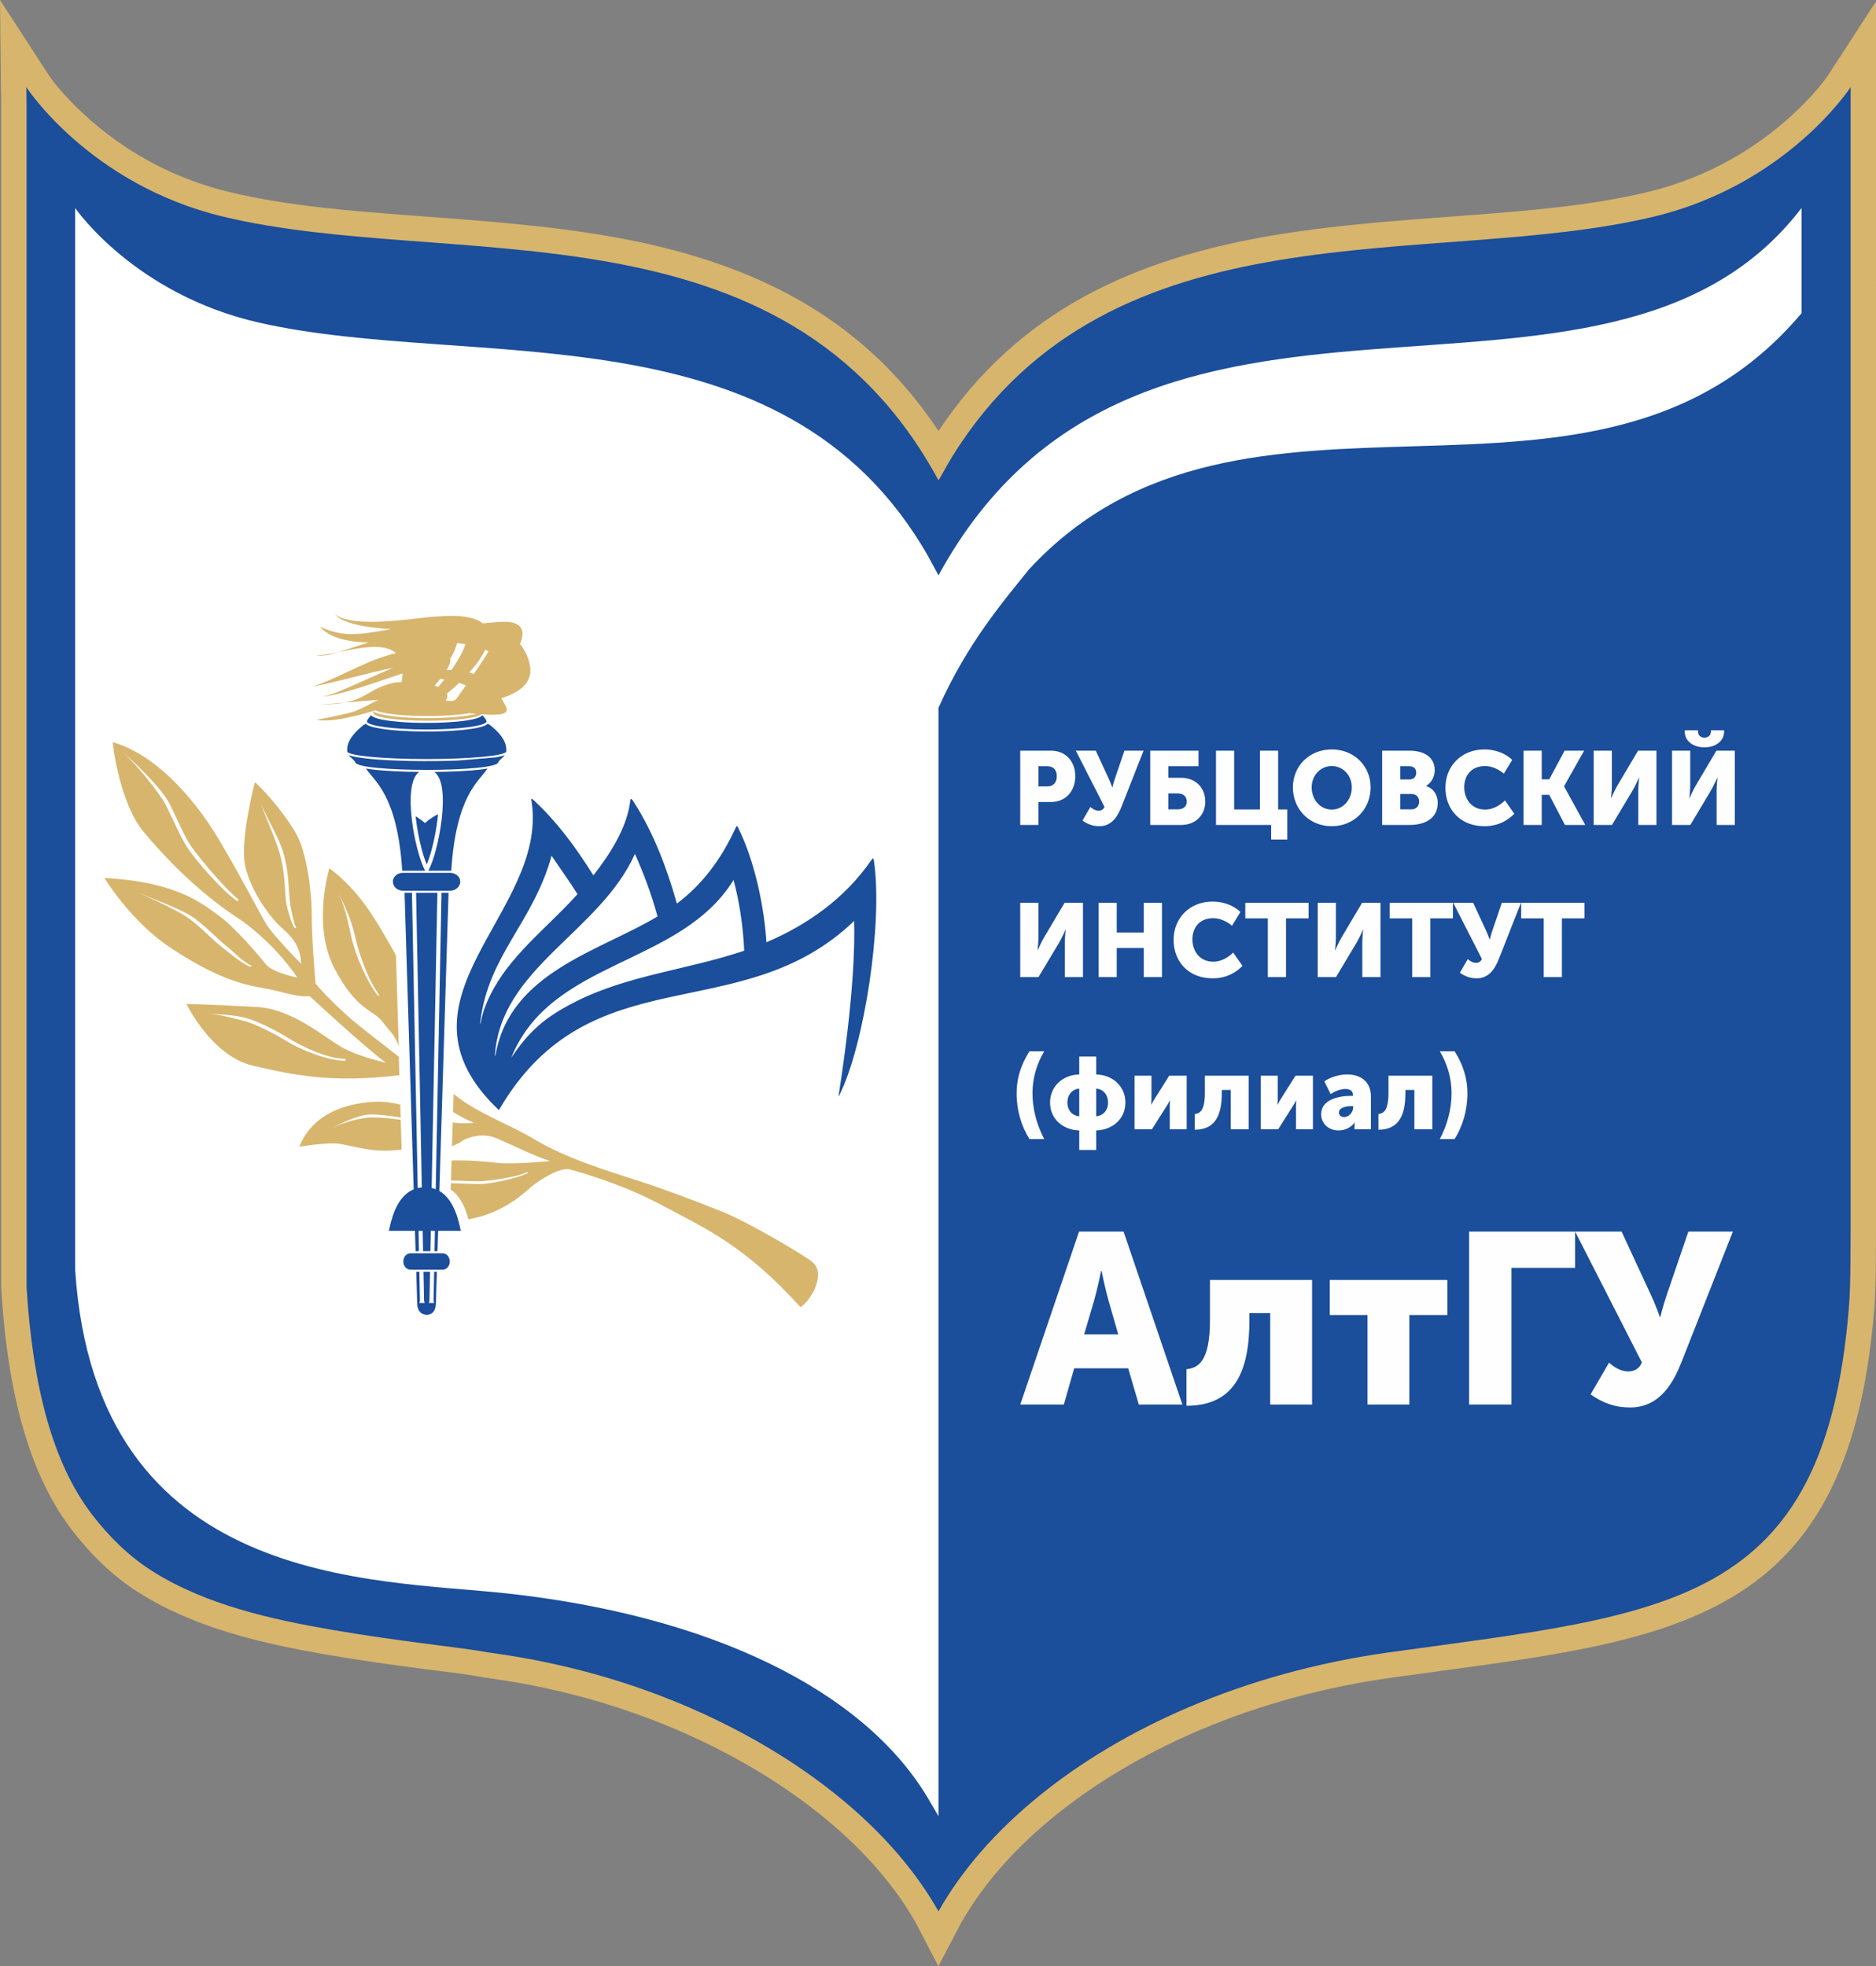 <?xml version="1.0" encoding="UTF-8"?>
<!DOCTYPE svg PUBLIC "-//W3C//DTD SVG 1.1//EN" "http://www.w3.org/Graphics/SVG/1.1/DTD/svg11.dtd">
<!-- Creator: CorelDRAW -->
<svg xmlns="http://www.w3.org/2000/svg" xml:space="preserve" width="87.408mm" height="91.614mm" version="1.1" style="shape-rendering:geometricPrecision; text-rendering:geometricPrecision; image-rendering:optimizeQuality; fill-rule:evenodd; clip-rule:evenodd"
viewBox="0 0 8740.8 9161.4"
 xmlns:xlink="http://www.w3.org/1999/xlink"
 xmlns:xodm="http://www.corel.com/coreldraw/odm/2003">
 <rect x="0" y="0" width="8740.8" height="9161.4" fill="#808080" stroke="none"/>
 <defs>
  <style type="text/css">
   <![CDATA[
    .fil0 {fill:#D7B56D}
    .fil4 {fill:#1B4E9B}
    .fil1 {fill:#1B4E9B}
    .fil2 {fill:white}
    .fil3 {fill:#FEFEFE;fill-rule:nonzero}
   ]]>
  </style>
 </defs>
 <g id="Слой_x0020_1">
  <g id="_2270890962256">
   <g>
    <path class="fil0" d="M4372.75 2008.32c373.36,-562.46 916.47,-805.2 1569.31,-913.38 301.43,-49.94 606.61,-69.43 910.92,-92.66 273.32,-20.87 557.01,-43.6 823.97,-107.55 237.94,-57 457.31,-169.97 641.74,-330.6 67.69,-58.95 155.16,-146.1 204.72,-222.47l217.37 -334.96 -0.01 5730.21c-1.25,122.26 1.18,245.93 -8.72,367.82 -122.49,1508.31 -977.91,1535.11 -2245.23,1711.66 -308.01,42.91 -612.45,123.88 -898.83,245.61 -427.13,181.56 -876.48,486.12 -1110.29,898.12l-105.5 201.27 -104.78 -201.43c-201.72,-355.35 -564.48,-628.45 -922.86,-811 -339.55,-172.95 -708.01,-282.47 -1085.43,-332.46l-3.33 -0.44 -3.3 -0.63c-90.49,-17.27 -187.17,-27.03 -278.73,-38.99 -147.85,-19.3 -295.37,-39.97 -442.35,-65.19 -304.01,-52.18 -622.5,-124.24 -886.19,-291.63 -120.79,-76.69 -223.61,-177.85 -310.42,-291.09 -235.48,-307.14 -305.83,-748.43 -329.1,-1124.71l-0.23 -3.65 0 -3.65c0,-1844.02 0,-3688.05 0,-5532.07 0,-19.05 -0.92,-38.12 -1.12,-57.18l-4.35 -407.26 221.71 341.65c49.54,76.35 137.07,163.53 204.75,222.47 184.43,160.62 403.8,273.6 641.75,330.6 275.12,65.91 568.33,88.2 850.02,109.51 313.64,23.72 628.5,44.54 938.55,99.87 643.01,114.74 1160.06,367.37 1515.96,904.21z"/>
   </g>
   <path class="fil1" d="M123.69 464.45c0,-19.26 -0.92,-38.75 -1.13,-58.44 0,0 294.91,454.4 918.12,603.68 1064.95,255.15 2611.99,-102.4 3331.92,1228.14l0.98 -1.75c8.91,-11.47 33.94,-61.32 62.61,-107.73 744.13,-1201.03 2233.7,-870.79 3268.3,-1118.66 623.24,-149.28 918.08,-603.68 918.08,-603.68l0 5329.69c-1.31,127.99 0.61,249.25 -8.34,359.46 -113.61,1398.9 -848.37,1423.71 -2143.72,1604.15 -336.91,46.95 -649.81,135.33 -928.76,253.9 -541.57,230.21 -955.14,574.33 -1167.85,950.32l-1.3 2.48 -1.29 -2.48c-187.07,-330.67 -526.63,-632.48 -973.1,-859.9 -322.65,-164.34 -699.33,-288.13 -1123.56,-344.32 -118.04,-22.52 -402.41,-49.51 -723.23,-104.57 -280.03,-48.07 -592.34,-115.91 -842.83,-274.92 -107.6,-68.32 -200.36,-159.39 -279.97,-263.21 -183.08,-238.82 -276.18,-595.38 -304.93,-1060.09l0 0c0,-1841.26 0,-3686.82 0,-5532.07z"/>
   <path class="fil2" d="M350.16 1020.85c0,-17.07 0.21,-34.31 0,-51.73 0,0 274.73,402.19 857.57,534.32 995.37,225.67 2441.09,-90.27 3114.86,1085.05 16.3,30.78 33.71,61.53 50.01,92.3 945.18,-1730.84 3100.38,-506.83 4021.22,-1711.67l0 490.22c-965.95,1144.75 -2596.17,109.26 -3598.96,1193.12 -115,143.54 -285.89,339.93 -422.26,645.55 0,0 0,71 0,71l0 17.45 0 107.45 0 4854.62 0 113.71 -49.66 -84.99 -0.42 -0.74c-301.39,-504.17 -1015.1,-848.72 -1960.77,-952.14 -619.14,-67.71 -1914.71,-24.03 -2011.59,-1507.14 0,-1629.65 0,-3263.16 0,-4896.38z"/>
   <path class="fil3" d="M4753.65 6544.43l202.94 0 48.48 -169.12 251.42 0 49.61 169.12 202.94 0 -273.97 -806.13 -207.45 0 -273.97 806.13zm297.64 -326.96l46.23 -156.72c14.66,-50.73 32.7,-138.67 32.7,-138.67l2.25 0c0,0 18.04,87.94 32.7,138.67l45.09 156.72 -158.97 0zm476.92 332.6c225.49,0 293.14,-162.36 293.14,-399.12l0 -32.7 96.96 0 0 426.18 195.05 0 0 -580.64 -475.79 0 0 186.03c0,199.56 -57.5,223.24 -109.36,230l0 170.25zm843.33 -5.64l195.05 0 0 -417.16 177.01 0 0 -163.48 -547.94 0 0 163.48 175.88 0 0 417.16zm473.53 0l197.3 0 0 -637.01 296.52 0 0 -169.12 -493.82 0 0 806.13zm565.98 -47.35c56.37,39.46 112.75,60.88 183.78,60.88 142.06,0 204.07,-120.64 241.27,-215.34l237.89 -604.32 -207.45 0 -99.21 290.89c-19.17,56.37 -31.57,107.1 -31.57,107.1l-2.26 0c0,0 -16.91,-50.73 -43.97,-108.23l-134.16 -289.76 -216.47 0 311.17 609.95c-11.27,27.06 -32.69,41.72 -64.26,41.72 -37.21,0 -67.65,-22.55 -89.07,-40.59l-85.69 147.7z"/>
   <path class="fil3" d="M4753.51 3843.83l84.72 0 0 -106.99 59.07 0c67.3,0 112.8,-50.36 112.8,-120.07 0,-69.72 -45.5,-119.1 -112.8,-119.1l-143.79 0 0 346.16zm84.72 -179.62l0 -93.92 43.09 0c28.08,0 42.61,18.88 42.61,46.48 0,27.59 -14.53,47.44 -44.06,47.44l-41.64 0zm205.28 159.29c24.21,16.94 48.42,26.14 78.92,26.14 61,0 87.63,-51.8 103.6,-92.47l102.16 -259.5 -89.08 0 -42.61 124.91c-8.23,24.21 -13.55,45.99 -13.55,45.99l-0.97 0c0,0 -7.26,-21.78 -18.88,-46.48l-57.62 -124.42 -92.95 0 133.62 261.92c-4.84,11.62 -14.04,17.91 -27.59,17.91 -15.98,0 -29.05,-9.68 -38.25,-17.43l-36.8 63.43zm315.66 20.33l143.79 0c67.3,0 112.8,-45.51 112.8,-109.42 0,-63.9 -45.5,-110.38 -112.8,-110.38l-59.07 0 0 -53.74 140.41 0 0 -72.62 -225.13 0 0 346.16zm84.72 -72.62l0 -74.56 41.64 0c29.53,0 44.06,15.98 44.06,37.76 0,21.79 -14.53,36.8 -42.61,36.8l-43.09 0zm221.74 72.62l257.08 0 0 67.78 75.04 0 0 -139.92 -42.6 0 0 -274.02 -84.73 0 0 274.02 -120.07 0 0 -274.02 -84.72 0 0 346.16zm358.27 -175.26c0,101.67 76.49,181.07 181.07,181.07 104.57,0 181.07,-79.4 181.07,-181.07 0,-99.25 -76.5,-176.71 -181.07,-176.71 -104.58,0 -181.07,77.46 -181.07,176.71zm87.63 0c0,-56.64 41.63,-99.25 93.44,-99.25 51.8,0 93.44,42.61 93.44,99.25 0,59.07 -41.64,103.61 -93.44,103.61 -51.81,0 -93.44,-44.54 -93.44,-103.61zm328.24 175.26l127.33 0c68.75,0 131.69,-27.6 131.69,-103.12 0,-30.5 -14.53,-65.84 -54.23,-77.95l0 -0.97c26.15,-15 40.19,-44.54 40.19,-73.59 0,-59.55 -48.42,-90.53 -117.65,-90.53l-127.33 0 0 346.16zm84.72 -212.05l0 -61.49 42.13 0c22.75,0 31.95,13.56 31.95,29.53 0,16.46 -9.2,31.96 -30.5,31.96l-43.58 0zm0 139.43l0 -71.65 51.32 0c24.69,0 36.31,15.97 36.31,35.34 0,19.36 -12.1,36.31 -36.79,36.31l-50.84 0zm210.12 -101.19c0,102.64 70.2,179.62 181.56,179.62 63.42,0 108.93,-26.63 139.43,-58.1l-43.57 -61.97c-23.73,23.73 -57.62,42.61 -91.99,42.61 -66.81,0 -97.8,-52.77 -97.8,-104.09 0,-49.87 28.57,-98.77 97.8,-98.77 30.98,0 64.39,15.98 86.66,35.34l39.22 -63.9c-33.89,-33.41 -83.28,-48.9 -129.75,-48.9 -107,0 -181.56,77.46 -181.56,178.16zm364.08 173.81l84.72 0 0 -140.4 34.86 0 73.11 140.4 94.89 0 -98.76 -179.62 0 -0.96 93.43 -165.58 -91.01 0 -71.66 133.62 -34.86 0 0 -133.62 -84.72 0 0 346.16zm326.79 0l85.21 0 96.34 -161.22c13.56,-22.75 29.05,-59.06 29.05,-59.06l0.97 0c0,0 -3.87,37.28 -3.87,59.06l0 161.22 84.72 0 0 -346.16 -85.69 0 -95.86 161.7c-13.56,22.76 -29.05,59.07 -29.05,59.07l-0.97 0c0,0 3.87,-37.28 3.87,-59.07l0 -161.7 -84.72 0 0 346.16zm516.09 -361.65c48.9,0 91.5,-26.63 91.5,-74.08l0 -5.32 -61.48 0 0 5.81c0,19.85 -15.98,28.56 -30.02,28.56 -14.52,0 -30.01,-8.71 -30.01,-28.56l0 -5.81 -61.97 0 0 5.32c0,47.45 42.6,74.08 91.98,74.08l0 0zm-151.05 361.65l85.21 0 96.34 -161.22c13.56,-22.75 29.05,-59.06 29.05,-59.06l0.97 0c0,0 -3.87,37.28 -3.87,59.06l0 161.22 84.72 0 0 -346.16 -85.69 0 -95.86 161.7c-13.56,22.76 -29.05,59.07 -29.05,59.07l-0.97 0c0,0 3.87,-37.28 3.87,-59.07l0 -161.7 -84.72 0 0 346.16zm-3037.01 708.78l85.21 0 96.34 -161.22c13.56,-22.75 29.05,-59.06 29.05,-59.06l0.97 0c0,0 -3.87,37.28 -3.87,59.06l0 161.22 84.72 0 0 -346.16 -85.69 0 -95.86 161.7c-13.56,22.76 -29.05,59.07 -29.05,59.07l-0.97 0c0,0 3.87,-37.28 3.87,-59.07l0 -161.7 -84.72 0 0 346.16zm365.04 0l84.72 0 0 -135.56 125.88 0 0 135.56 84.73 0 0 -346.16 -84.73 0 0 138.46 -125.88 0 0 -138.46 -84.72 0 0 346.16zm349.55 -173.81c0,102.64 70.2,179.62 181.56,179.62 63.42,0 108.93,-26.63 139.43,-58.1l-43.57 -61.97c-23.73,23.73 -57.62,42.61 -91.99,42.61 -66.81,0 -97.8,-52.77 -97.8,-104.09 0,-49.87 28.57,-98.77 97.8,-98.77 30.98,0 64.39,15.98 86.66,35.34l39.22 -63.9c-33.89,-33.41 -83.28,-48.9 -129.75,-48.9 -107,0 -181.56,77.46 -181.56,178.16zm439.12 173.81l84.73 0 0 -273.54 105.06 0 0 -72.62 -294.85 0 0 72.62 105.06 0 0 273.54zm232.39 0l85.21 0 96.34 -161.22c13.56,-22.75 29.05,-59.06 29.05,-59.06l0.97 0c0,0 -3.87,37.28 -3.87,59.06l0 161.22 84.72 0 0 -346.16 -85.69 0 -95.86 161.7c-13.56,22.76 -29.05,59.07 -29.05,59.07l-0.97 0c0,0 3.87,-37.28 3.87,-59.07l0 -161.7 -84.72 0 0 346.16zm440.08 0l84.73 0 0 -273.54 105.06 0 0 -72.62 -294.85 0 0 72.62 105.06 0 0 273.54zm222.22 -20.33c24.21,16.94 48.42,26.14 78.92,26.14 61,0 87.63,-51.8 103.6,-92.47l102.16 -259.5 -89.08 0 -42.61 124.91c-8.23,24.21 -13.55,45.99 -13.55,45.99l-0.97 0c0,0 -7.26,-21.78 -18.88,-46.48l-57.62 -124.42 -92.95 0 133.62 261.92c-4.84,11.62 -14.04,17.91 -27.59,17.91 -15.98,0 -29.05,-9.68 -38.25,-17.43l-36.8 63.43zm390.7 20.33l84.73 0 0 -273.54 105.06 0 0 -72.62 -294.85 0 0 72.62 105.06 0 0 273.54zm-2396.01 754.77l68.75 0c-35.83,-68.26 -54.71,-141.37 -54.71,-213.99 0,-67.78 18.88,-135.07 54.71,-195.1l-68.75 0c-38.25,59.06 -60.03,125.39 -60.03,195.1 0,81.34 22.75,154.93 60.03,213.99zm95.85 -169.93c0,76.49 60.04,127.33 136.05,129.75l0 91.02 78.91 0 0 -91.02c76.01,-2.42 136.05,-53.26 136.05,-129.75 0,-76.98 -60.04,-129.27 -136.05,-131.2l0 -83.76 -78.91 0 0 83.76c-76.01,1.93 -136.05,54.22 -136.05,131.2zm214.96 63.91l0 -129.27c30.5,2.42 55.19,26.63 55.19,65.36 0,37.76 -24.69,61.49 -55.19,63.91zm-134.1 -63.91c0,-38.73 24.69,-62.94 55.19,-65.36l0 129.27c-30.5,-2.42 -55.19,-26.15 -55.19,-63.91zm312.75 123.94l81.34 0 69.23 -109.42c3.87,-6.77 9.2,-14.52 13.55,-24.69l0.97 0c-0.97,9.69 -0.97,19.37 -0.97,25.18l0 108.93 78.92 0 0 -249.33 -81.34 0 -69.23 109.9c-4.36,7.26 -9.2,14.52 -13.56,24.69l-0.96 0c0.48,-6.29 0.96,-15.98 0.96,-24.69l0 -109.9 -78.91 0 0 249.33zm280.8 2.42c96.83,0 125.88,-69.72 125.88,-171.38l0 -14.04 41.64 0 0 183 83.75 0 0 -249.33 -204.31 0 0 79.88c0,85.69 -24.69,95.86 -46.96,98.77l0 73.1zm307.43 -2.42l81.34 0 69.23 -109.42c3.87,-6.77 9.2,-14.52 13.55,-24.69l0.97 0c-0.97,9.69 -0.97,19.37 -0.97,25.18l0 108.93 78.92 0 0 -249.33 -81.34 0 -69.23 109.9c-4.36,7.26 -9.2,14.52 -13.56,24.69l-0.96 0c0.48,-6.29 0.96,-15.98 0.96,-24.69l0 -109.9 -78.91 0 0 249.33zm281.29 -70.2c0,43.09 33.4,76.01 81.33,76.01 28.57,0 57.62,-13.07 74.08,-36.31l0.96 0c0,0 -0.96,7.26 -0.96,15.49l0 15.01 76.49 0 0 -153.47c0,-63.42 -42.6,-101.67 -111.35,-101.67 -40.67,0 -84.24,15.97 -105.54,32.44l29.04 59.06c19.85,-13.07 44.54,-23.72 68.75,-23.72 18.4,0 35.34,6.78 35.34,27.59l0 4.36 -7.26 0c-61.48,0 -140.88,18.4 -140.88,85.21zm82.78 -7.75c0,-22.75 32.93,-29.53 58.59,-29.53l7.74 0 0 6.78c0,20.33 -18.4,44.06 -42.6,44.06 -15.49,0 -23.73,-9.69 -23.73,-21.31zm183.98 80.37c96.83,0 125.88,-69.72 125.88,-171.38l0 -14.04 41.64 0 0 183 83.75 0 0 -249.33 -204.31 0 0 79.88c0,85.69 -24.69,95.86 -46.96,98.77l0 73.1zm286.13 43.57l68.75 0c37.27,-59.06 60.03,-132.65 60.03,-213.99 0,-69.71 -21.79,-136.04 -60.03,-195.1l-68.75 0c35.82,60.03 54.71,127.32 54.71,195.1 0,72.62 -18.89,145.73 -54.71,213.99z"/>
   <g>
    <path class="fil4" d="M2119.75 5724.26c-9.33,-38.14 -32.64,-152.58 -138.96,-152.58 -107.24,0 -130.56,114.44 -139.89,152.58l0 -23.84c9.33,-38.15 32.65,-152.58 139.89,-152.58 106.32,0 129.63,114.43 138.96,152.58l0 23.84z"/>
    <path class="fil4" d="M1987.43 5839.54c0,0 49.65,0 75.36,0 17.74,0 32.81,16.68 32.81,38.62 0,21.06 -15.07,37.73 -32.81,37.73 -23.05,0 -75.36,0 -75.36,0 0,0 -52.32,0 -75.37,0 -17.73,0 -32.81,-16.67 -32.81,-37.73 0,-21.94 15.08,-38.62 32.81,-38.62 25.71,0 75.37,0 75.37,0z"/>
    <path class="fil4" d="M2003.54 5925.61l-2.62 134.67 -2.72 11.01 24.56 0 -2.67 -10.82 2.63 -134.86 12.8 0 -4.65 150.88c-0.88,21.07 -9.75,50.02 -43.44,49.15 -33.7,-0.88 -42.56,-28.08 -43.45,-49.15l-4.65 -150.88 14.58 0 2.63 134.86 -2.67 10.82 24.55 0 -2.71 -11.01 -2.63 -134.67 30.46 0z"/>
    <path class="fil4" d="M1980.95 4057.1c-47.14,-84.59 -110.01,-404.41 -27.63,-460.34l-57.94 -1.08 -58.73 -2.28 -53.91 -3.44 -24.55 -2.15 -22.64 -2.44 -20.5 -2.74 -9.95 -1.68c38.68,58.93 146.6,123.09 169.02,476.29l3.15 -0.14 103.68 0z"/>
    <path class="fil4" d="M1654.92 3550.79l-0.89 -1.76c0,0 -3.54,-5.26 -15.07,-15.79 -6.74,-5.19 -11.1,-10.06 -14.1,-14.75l1.09 0.46 11.76 3.71c7.66,1.89 15.27,3.5 23.01,4.96 49.7,8.4 100.14,11.78 150.38,14.55 34.1,1.68 68.18,2.82 102.3,3.57 37.65,0.64 75.28,0.81 112.93,0.54 35.59,-0.43 71.13,-1.27 106.69,-2.61l173.8 -14.51 17.48 -3.13c7.04,-1.52 13.91,-3.17 20.85,-5.17l5.54 -1.91 1.07 -0.45c-3,4.69 -7.36,9.55 -14.09,14.74 -11.53,10.53 -15.08,15.79 -15.08,15.79l-0.88 1.76c0,48.62 -666.79,48.62 -666.79,0z"/>
    <path class="fil4" d="M1988.31 3536.75c204.83,0 370.64,-15.8 370.64,-35.99l0 -3.5c2.66,-50.03 -41.68,-91.27 -77.14,-120.24 -2.02,-0.66 -3.53,0.69 -8.76,-5.85l-2.15 2.47 -3.3 2.67 -7.74 4.32c-4.96,2.1 -9.83,3.82 -14.97,5.45 -29.69,8.3 -60.44,12.03 -91.03,15.24 -19.21,1.82 -38.39,3.27 -57.66,4.44 -26.47,1.4 -52.9,2.28 -79.42,2.73 -28.17,0.28 -56.3,0.11 -84.48,-0.57 -21.37,-0.66 -42.72,-1.61 -64.08,-2.9 -41.53,-2.86 -83.35,-6.53 -124.07,-15.67l-12.41 -3.27c-5.12,-1.62 -10,-3.35 -14.96,-5.45l-4.07 -2.05 -3.67 -2.27 -3.31 -2.67 -2.15 -2.48c-5.23,6.55 -6.74,5.2 -8.76,5.86 -35.47,28.97 -79.8,70.21 -77.14,120.24l0 3.5c0,20.19 165.81,35.99 370.63,35.99z"/>
    <path class="fil4" d="M2247.55 3332.04c1.64,2.79 3.5,5.28 5.88,7.25 7.1,7.9 14.19,18.43 13.3,23.7 -6.2,19.3 -125.02,35.98 -278.42,35.98 -153.4,0 -272.21,-16.68 -278.42,-35.98 -0.88,-5.27 6.21,-15.8 13.31,-23.7 2.38,-1.97 4.23,-4.46 5.87,-7.25l2.83 3.21 3.3 2.67 3.67 2.29 4.06 2.06c4.91,2.08 9.73,3.8 14.81,5.41 8.68,2.42 17.32,4.38 26.15,6.15 27.55,4.98 55.15,7.92 83.02,10.17l22.26 1.51c24.37,1.35 48.7,2.19 73.09,2.62 25.83,0.27 51.6,0.11 77.41,-0.54 30.43,-0.98 60.72,-2.64 91.07,-5.38 9.64,-0.97 19.27,-2.03 28.91,-3.21 23.47,-3.18 47.18,-6.69 69.57,-14.83l8.55 -3.96 3.66 -2.29 3.31 -2.67 2.81 -3.21z"/>
    <path class="fil4" d="M2271.52 3580.95c-38.68,58.94 -146.6,123.11 -169.01,476.37l-4.92 -0.22 -101.9 0c47.14,-84.59 110,-404.41 27.62,-460.34l57.95 -1.08 58.73 -2.28 53.9 -3.44 24.55 -2.15 22.64 -2.44 20.51 -2.74 9.93 -1.68z"/>
    <path class="fil4" d="M1987.43 4066.81c0,0 72.71,0 109.94,0 25.72,0 47,18.43 47,41.25 0,22.82 -21.28,42.12 -47,42.12 -33.69,0 -109.94,0 -109.94,0 0,0 -76.26,0 -109.95,0 -26.6,0 -47,-19.3 -47,-42.12 0,-22.82 20.4,-41.25 47,-41.25 37.24,0 109.95,0 109.95,0z"/>
    <path class="fil4" d="M2037.94 4159.89l-26.79 1375.41c6.68,1.47 13.03,3.42 19.06,5.79l26.91 -1381.2 32.81 0 -42.81 1389.34c71.45,41.27 90.92,145.41 99.81,185.67l-105.53 0 -2.92 94.93 -13.9 0 1.85 -94.93 -19.17 0 -1.85 94.93 -34.19 0 -1.85 -94.93 -19.17 0 1.84 94.93 -15.66 0 -2.93 -94.93 -121.3 0c9.48,-42.92 30.99,-158.45 115.35,-193l-42.58 -1382.01 34.59 0 26.81 1375.95c6.07,-1.46 12.46,-2.5 19.11,-3.13l-26.75 -1372.82 99.26 0z"/>
    <path class="fil4" d="M2041.02 3793.57c-22.61,11.62 -42.42,24.82 -58.19,39.08l-0.01 0c-0.93,0.84 -1.84,1.69 -2.74,2.54 -0.01,0.01 -0.03,0.02 -0.04,0.04 0,0 0,0 0,0 -0.02,-0.02 -0.03,-0.03 -0.05,-0.04 -0.01,-0.02 -0.02,-0.03 -0.04,-0.04 -0.9,-0.84 -1.82,-1.68 -2.75,-2.51l0 0c-11.57,-10.29 -25.21,-20.03 -40.45,-29.02l0.85 10.3c3.03,24 6.69,47.65 11,71.43 9.62,48.31 20.99,96.92 39.72,142.52 18.74,-45.57 30.13,-94.23 39.72,-142.52 4.32,-23.78 7.97,-47.44 10.99,-71.43 0.72,-6.8 1.38,-13.57 1.99,-20.35z"/>
    <path class="fil0" d="M2186.27 3323.13c11.13,0.97 22,1.92 32.53,2.78 -4.79,1.33 -9.6,2.5 -14.49,3.62 -7.65,1.57 -15.27,2.97 -22.95,4.27 -62.41,9.58 -125.72,12.04 -188.75,12.27 -17.12,-0.07 -34.24,-0.31 -51.37,-0.76 -23.39,-0.79 -46.7,-2 -70.07,-3.75 -34.66,-2.92 -69.52,-6.57 -103.33,-15.18 -5.5,-1.57 -10.8,-3.25 -16.18,-5.24l-8.54 -4.02 -3.66 -2.31 -0.96 -0.78c0.15,3.76 0.51,6.53 0.51,6.53l0.89 1.75c0,20.19 112.61,35.98 252.71,35.98 127.23,0 231.79,-13.03 249.92,-30.53 84.17,6.05 138.87,3.51 111.85,-41.43 -5.98,-11.68 -12.15,-22.58 -18.49,-32.8 84.88,-27.49 146.99,-71.9 133.75,-149.74 -6.55,-37.11 -22.35,-72.89 -46.64,-103.33 27.47,-63.84 9.53,-109.1 -91.68,-102.9 -29.32,1.8 -56.58,4.25 -82.1,7.08 -33.65,-27.7 -99.67,-41.12 -207.84,-32.53 -93.11,3.51 -387.49,60.55 -480.59,-9.66 36.89,43.97 146.19,61.53 261.58,69.18 -135.44,22.18 -216.88,42.9 -332.51,-12.13 49.53,56.12 139.09,71.99 228.44,74.51 -114.4,32.17 -196.86,72.2 -247.06,58 75.82,8.8 292.11,-82.63 373.41,-8.77 -27.51,6.51 -59.32,16.29 -95.88,29.84 -86.01,32.46 -248.27,119.35 -294.38,124.61 39,0 260.06,-62.94 378.03,-86.54 -142.5,59.02 -291.02,137.58 -339.02,133.05 62.09,5.13 243.15,-59.67 382.48,-106.52 -0.45,12.26 -1.89,25.65 -4.42,40.24 -12.64,0.58 -25.24,1.6 -37.57,3.1 -148.96,36.86 -122.36,101.8 -345.81,101.8 62.82,-2.69 172.83,-14.76 276.12,-22 -48.47,21.87 -91,49.35 -128.93,58.86 -67.39,16.67 -141.87,31.59 -160.49,33.34 71.16,16.37 206.97,-23.2 274.76,-43.45 30.07,15.37 127.16,26.78 243.07,26.78 77.95,0 147.39,-5.16 193.66,-13.22zm-134.58 -160.03c6.65,0.76 12.96,1.59 19,2.48 -9.11,11.6 -18.72,23.33 -28.77,35.12 -5.34,-2.23 -11.08,-4.3 -17.18,-6.23 9.49,-10.49 18.58,-21.02 26.95,-31.37zm51.43 -41.1c-7.3,-0.04 -14.69,0.11 -22.19,0.44 12.71,-20.84 19.49,-39.17 16.56,-52.39 15.89,-26.04 27.14,-50.95 32.01,-73.07 13.5,0.87 26.64,2.26 39.3,4.14 -9.59,31.24 -32.66,73.78 -65.68,120.88zm83.84 11.01c32.86,-36.66 58.47,-72.76 73.82,-105.91 5.43,2.52 10.59,5.19 15.46,7.97 -17.25,28.8 -42.1,66.42 -68.43,104.95 -6.83,-2.65 -13.78,-4.98 -20.85,-7.01zm-110.71 131.7c8.52,-11.78 9.95,-22.63 5.79,-32.38 20.24,-16.63 39.51,-33.6 57.49,-50.67 10.51,3.52 20.73,7.46 31.27,11.83 -16.38,23.39 -32.23,45.74 -46.11,65.15 -5.5,2.78 -10.89,5.49 -16.17,8.11 -10.36,-0.78 -21.14,-1.47 -32.27,-2.04z"/>
    <path class="fil0" d="M1864.96 5146.43c-38.52,-8.91 -78.74,-14.78 -115.66,-13 -94.52,4.56 -283.54,31.93 -354.65,209.8 0,0 134.12,-22.8 188.12,-13.68 54.01,9.12 130.52,31.93 207.03,31.93 21.72,0 50.26,-1.48 81.64,-4.84l-4.29 -139c-45.31,-5.94 -91.74,-11.24 -131.35,-11.24 -54.01,0 -144.03,25.54 -193.53,52 49.5,-26.46 130.52,-65.68 184.52,-65.68 41.01,0 91.18,6.62 140.02,13.84l-1.85 -60.13z"/>
    <path class="fil0" d="M525.13 3457.76c9,91.22 51.31,305.58 141.32,415.04 90.01,108.55 251.13,281.86 449.16,409.57 0,0 153.02,100.34 270.03,272.74 0,0 -117.01,-22.81 -148.52,-63.85 -31.5,-40.14 -144.01,-172.4 -220.52,-227.14 -76.51,-54.73 -192.63,-155.07 -530.18,-173.31 0,0 121.52,200.68 306.05,323.82 183.62,122.24 309.64,167.85 417.65,186.09 108.02,18.24 162.02,45.61 233.13,41.05 0,0 265.54,246.29 355.55,310.14 0,0 -126.01,-27.37 -207.03,-72.98 -81.01,-45.61 -228.63,-177.87 -395.15,-186.99 -166.53,-9.12 -288.04,-13.69 -327.65,-13.69 0,0 116.12,241.73 309.65,287.34 193.52,44.69 368.15,81.18 678.69,44.69 0,0 1.24,1.04 3.55,2.93l-2.76 -89.4c-40.52,-31.4 -166.49,-129.2 -207.82,-163.46 -49.5,-41.05 -144.02,-132.27 -180.02,-177.87 0,0 -18,-199.77 -18,-322.92 0,-123.14 -27.01,-287.33 -66.62,-363.95 -40.5,-77.54 -135.01,-196.12 -198.02,-250.86 0,0 -72.01,273.66 -45.01,391.33 27.01,118.58 117.02,241.73 175.53,291.9 58.51,50.17 81.01,95.78 85.51,163.28 0,0 -135.02,-135.92 -166.53,-190.65 -31.5,-54.73 -193.52,-363.96 -274.53,-477.98 -80.11,-114.02 -235.84,-305.58 -437.46,-364.87zm847.01 865.65c-9,-9.12 -36,-86.65 -40.5,-132.26 -4.5,-45.61 -4.5,-129.53 -27.01,-209.8 -27,-94.87 -81.01,-199.77 -90.01,-245.38 9,45.61 81.01,150.51 108.02,245.38 22.5,80.27 22.5,164.19 27,209.8 4.5,45.61 22.5,123.14 31.51,132.26l-9.01 0zm-265.53 -123.14c-76.52,-54.73 -189.03,-186.99 -224.13,-237.16 -36.01,-49.26 -63.01,-117.68 -103.52,-199.77 -40.5,-82.1 -159.32,-216.19 -208.83,-261.8 49.51,45.61 181.83,166.02 222.34,248.12 40.5,82.09 67.51,150.51 102.61,199.77 36,50.17 148.52,186.99 216.03,241.72l-4.5 9.12zm67.51 300.11c-49.51,-22.8 -81.01,-62.94 -117.02,-90.3 -36,-27.37 -108.01,-104.91 -165.62,-141.39 -58.51,-36.49 -202.53,-91.22 -261.04,-114.03 58.51,22.81 175.53,77.54 234.03,114.03 57.61,36.48 129.62,114.02 165.62,141.39 36.01,27.36 85.52,72.05 135.03,94.86l9 -4.56zm435.66 442.4c-85.52,0 -215.13,-54.72 -273.64,-91.21 -58.51,-36.49 -148.52,-82.1 -202.53,-95.78 -54,-13.68 -112.51,-29.19 -166.52,-33.75 54.01,4.56 121.51,6.38 175.52,20.07 54.01,13.68 144.02,59.29 202.53,95.77 58.51,36.49 179.12,95.78 264.64,95.78l0 9.12z"/>
    <path class="fil0" d="M1844.9 4453.01c-5.41,-11.23 -11.32,-22.45 -17.78,-33.65 -81.01,-141.39 -153.02,-269.09 -292.54,-373.99 0,0 -81.01,264.53 22.5,464.3 103.52,200.68 184.53,196.11 225.04,250.85 31.35,42.36 57.31,60.14 75.79,114.66l-13.01 -422.17zm-76.27 185.31c-49.51,-63.86 -94.51,-186.09 -112.51,-268.18 -18.01,-82.1 -53.11,-159.64 -80.11,-209.81 27,50.17 44.1,127.71 62.1,209.81 18.01,82.09 72.01,204.32 121.52,268.18l9 0z"/>
    <path class="fil4" d="M3438.3 3854.95c80.04,158.18 123.64,382.08 132.62,535.43 190.78,-81.24 365.2,-203.78 488.51,-382.28 6.36,-9.21 10.1,-12.76 12.22,1.46 43.44,289.64 -45.25,862.78 -160.31,1091.79 -4.87,9.49 -5.12,9.43 -3.39,-0.92 70.48,-453.35 75.28,-703.62 71.5,-809.26 -529.56,508.21 -1227.5,149.79 -1653.32,878.51 -1.61,2.64 -1.5,2.68 -3.4,0.98 -542.07,-514.85 228.2,-913.78 154.92,-1431.12 -1.42,-13.08 -7.69,-26.65 9.67,-10.48 105.77,98.55 187.3,206.66 275.95,347.31 1.66,2.63 1.27,2.64 3.18,0.2 71.83,-92.04 149.3,-210.5 168.21,-331.35 3.62,-23.15 1.25,-35 19.97,-5.75 91.54,143.1 152.5,305.68 199.27,470.75 120.44,-91.11 207.53,-208.58 274.46,-354.82 3.77,-8.21 5.68,-8.85 9.94,-0.45zm-1056.49 1073.9c185.8,-461.27 785.95,-424.94 1036.06,-828.53 24.66,91.08 44.66,209.12 49.55,329.38 -260.15,88.25 -539.46,112.85 -785.63,237.45 -144.65,73.2 -216.94,138.2 -299.98,261.7zm-141.41 -167.61c3.16,-16.18 7.26,-32.55 12.38,-49.1 67.49,-199.39 229.95,-332.38 368.79,-473.12 22.54,-22.54 45.84,-46.82 69.08,-72.53 0.21,-0.22 0.12,-0.22 -0.03,-0.46 -45.13,-71.22 -77.19,-114.22 -120.43,-178.59 -0.17,-0.23 -0.15,-0.22 -0.23,0.09 -86.24,311.92 -293.21,459.8 -332.01,772.47 -2.45,20.31 0.5,11.25 2.45,1.24zm68.22 155.22c66.76,-386.7 486.16,-484.7 754.98,-646.34 -28.4,-104.42 -61.09,-190.8 -105.16,-291.71 -163.35,364.57 -625.63,530.62 -652.32,937.95 -0.57,7.13 2.29,3.75 2.5,0.1z"/>
    <path class="fil0" d="M2489.07 5308.07c-118.09,-71 -266.15,-120.99 -371.51,-207.75 -1.37,-1.12 -2.7,-2.24 -4.03,-3.35l-2.6 84.21c33.71,20.67 68.01,39.06 98.67,50.57 0,0 -53.3,5.68 -100.18,-1.57l-3.4 110.52c20.57,-8 38.91,-17.4 53.37,-28.39 0,0 75.31,-42.4 154.8,-8.48 79.49,33.92 179.06,84.79 250.18,105.99 0,0 -174.87,16.96 -246,8.48 -48.97,-5.84 -133.63,-13.69 -214.4,-11.09l-2.87 93.09c56.75,1.01 114.46,5.59 150.33,2.79 54.39,-4.23 167.35,-21.2 205.01,-42.39l4.18 4.24c-37.65,21.2 -150.62,46.63 -205,50.87 -36.84,2.88 -96.71,-2.04 -154.91,-2.87l-0.9 29.21c10.37,7.29 19.05,15.37 27.66,24.66l9.81 12.12c6,8.43 11.32,16.86 16.38,25.86 5.75,11 10.74,21.98 15.33,33.48 5.27,14.08 9.74,28.21 13.65,42.73 90.35,-15.68 190.76,-55.77 294.71,-153.32 0,0 112.13,-88.18 174.88,-79.7 0,0 230.11,59.36 425.91,164.5 196.63,106 384.06,182.31 651.82,478.24 52.6,-35.53 119.77,-158.13 54.39,-211.13 -41.84,-33.92 -292.86,-182.31 -417.54,-233.19 -125.51,-50.88 -297.04,-114.48 -389.08,-143.31 -166.09,-54.04 -336.45,-105.03 -488.66,-195.02z"/>
   </g>
  </g>
 </g>
</svg>
